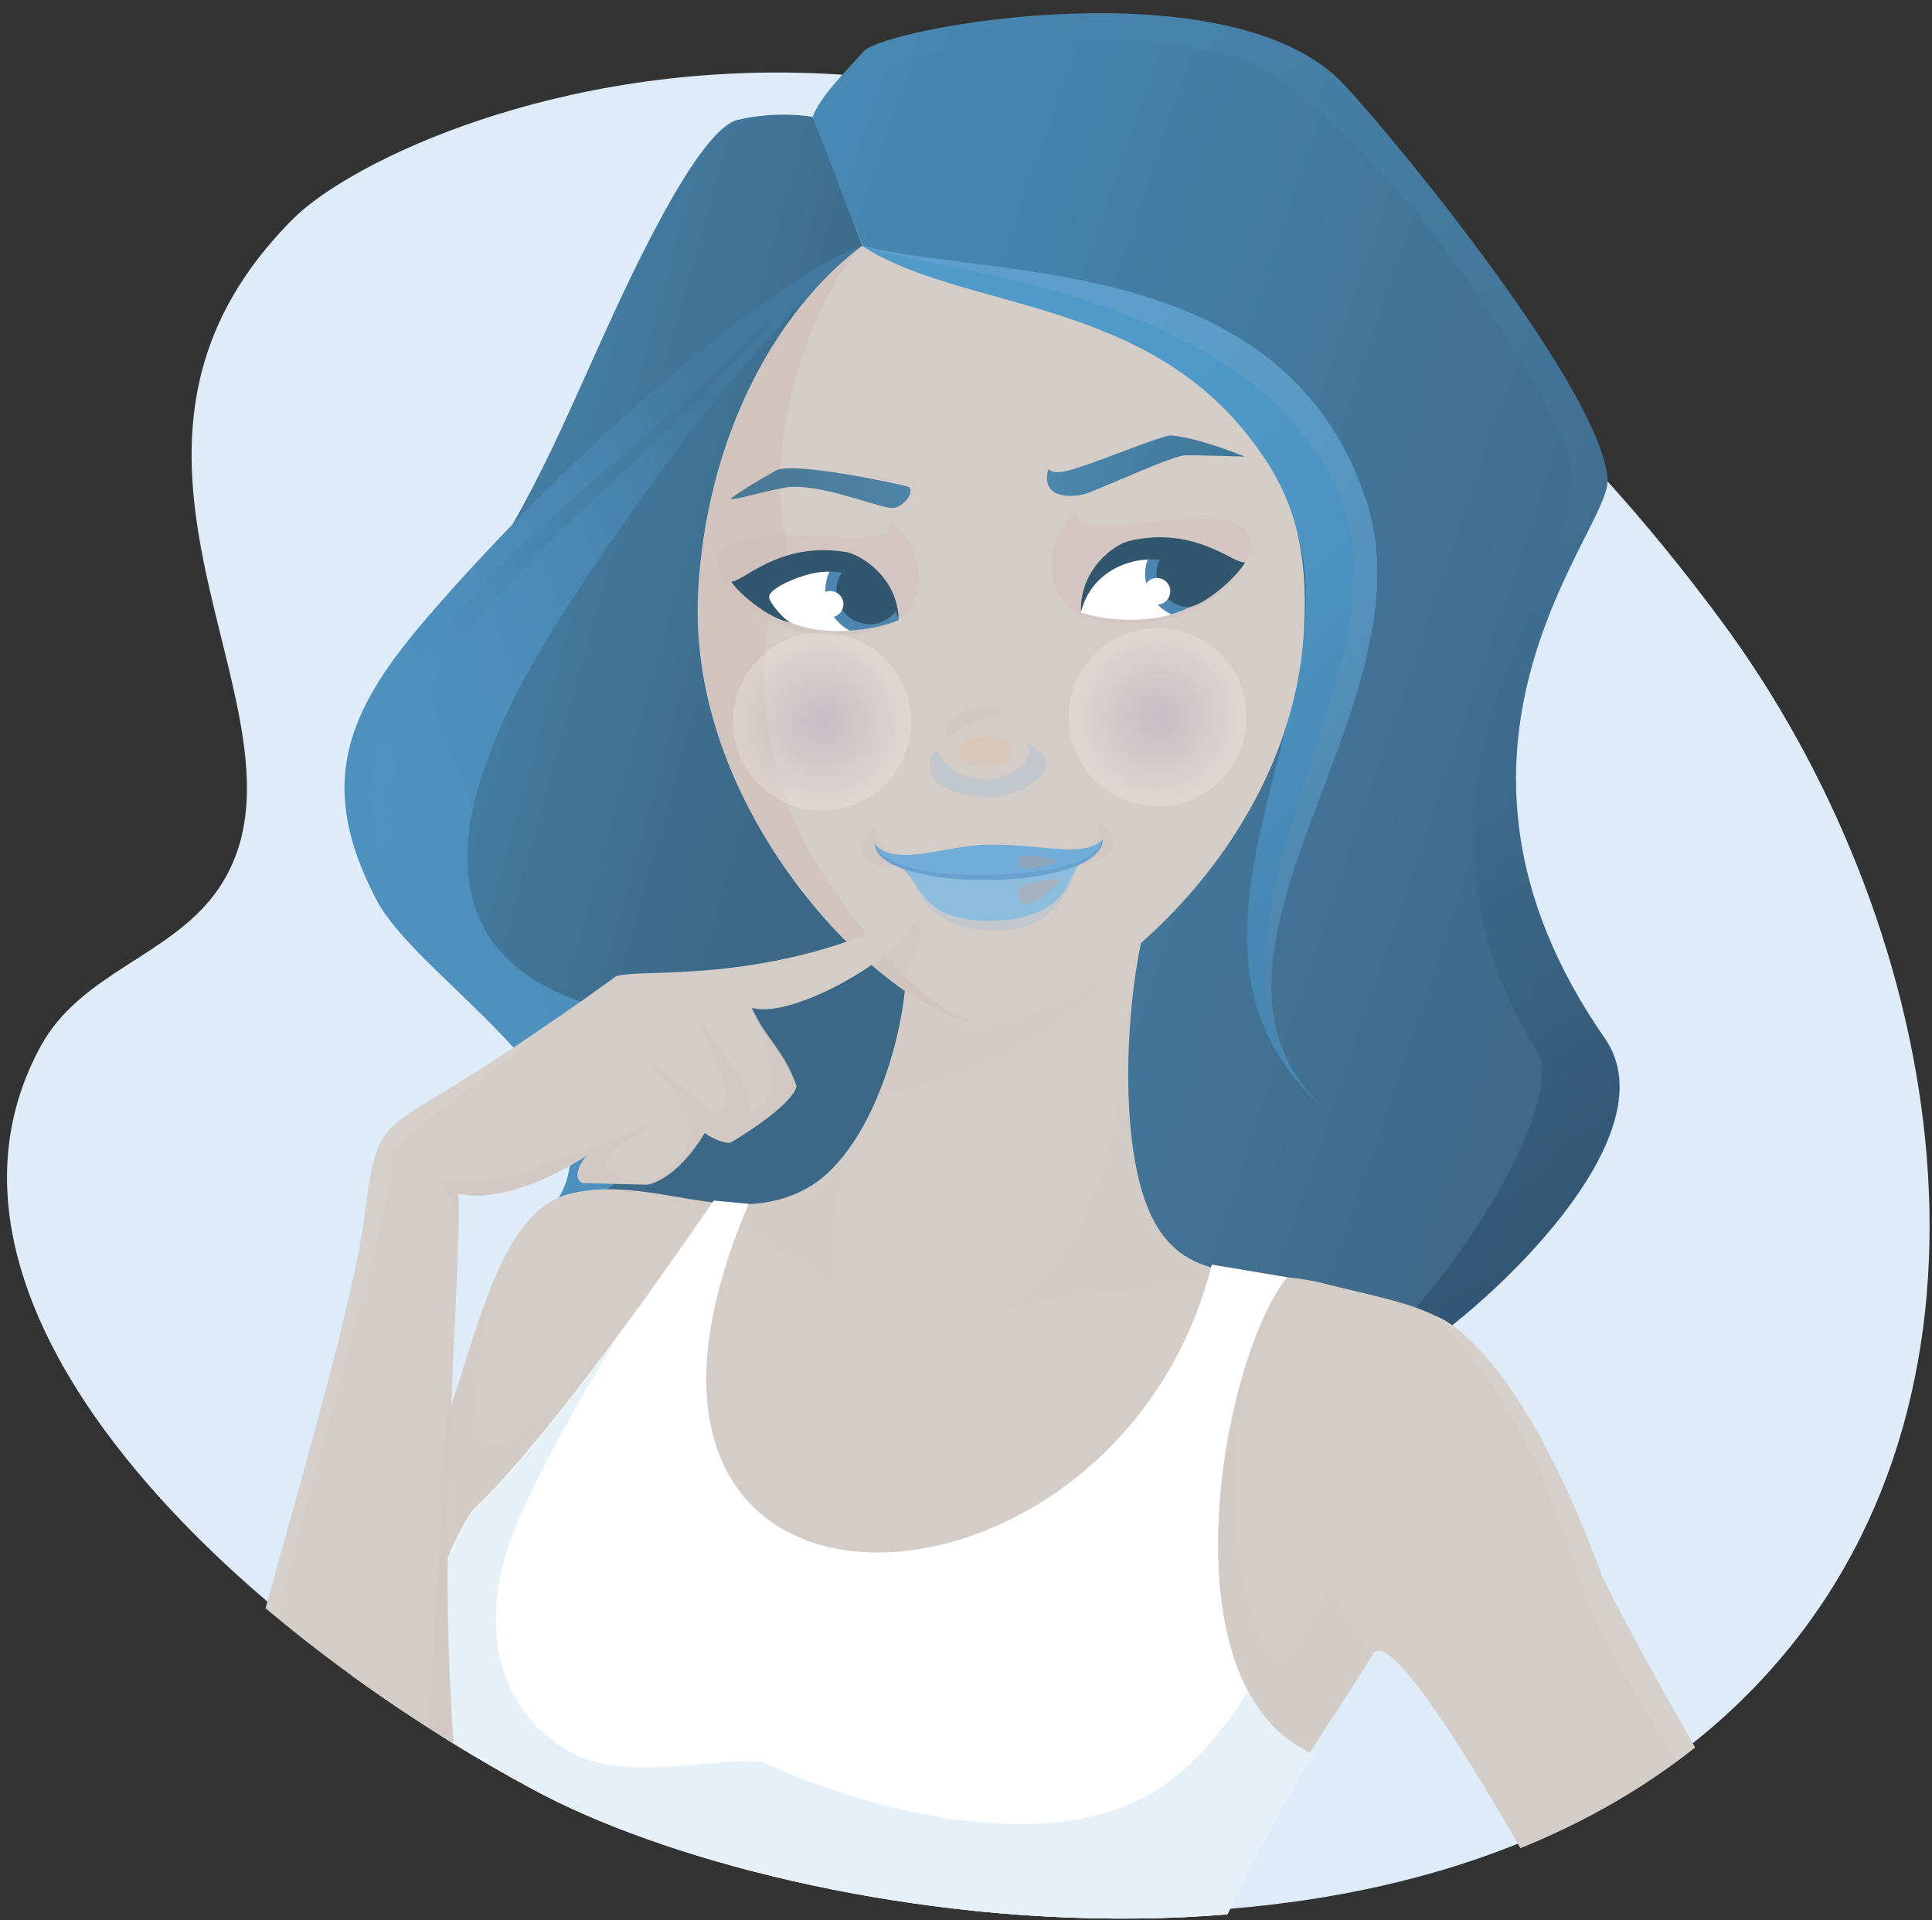 <?xml version="1.0" encoding="utf-8"?>
<!-- Generator: Adobe Illustrator 23.0.3, SVG Export Plug-In . SVG Version: 6.00 Build 0)  -->
<svg width="474" height="471" version="1.1" id="Layer_1" xmlns="http://www.w3.org/2000/svg" xmlns:xlink="http://www.w3.org/1999/xlink" x="0px" y="0px"
	 viewBox="0 0 474 471" style="enable-background:new 0 0 474 471;" xml:space="preserve">
<rect x="0" y="0" width="474" height="471" fill="#333333" stroke="none"/>
<style type="text/css">
	.st0{clip-path:url(#background_1_);}
	.st1{fill:#DDECF8;}
	.st2{fill:url(#SVGID_1_);}
	.st3{opacity:0.4;fill:url(#SVGID_2_);}
	.st4{fill:url(#SVGID_3_);}
	.st5{fill:url(#SVGID_4_);}
	.st6{fill:url(#SVGID_5_);}
	.st7{fill:url(#SVGID_6_);}
	.st8{opacity:0.28;fill:url(#SVGID_7_);}
	.st9{fill:#D4CCC7;}
	.st10{opacity:0.4;}
	.st11{opacity:0.4;fill:#CFC7C1;}
	.st12{opacity:0.4;fill:#D1C7C2;}
	.st13{opacity:0.5;fill:#D1C7C2;}
	.st14{opacity:0.4;fill:#CEB9B5;}
	.st15{opacity:0.2;fill:url(#SVGID_8_);}
	.st16{opacity:0.2;fill:url(#SVGID_9_);}
	.st17{opacity:0.5;fill:#AEC3D4;}
	.st18{opacity:0.3;fill:#C9C0BD;}
	.st19{fill:#8DBDDE;}
	.st20{fill:#72ADD7;}
	.st21{fill:#69A0CF;}
	.st22{opacity:0.2;fill:#FF884D;}
	.st23{opacity:0.1;fill:#FFA161;}
	.st24{opacity:0.3;fill:#CEB9B5;}
	.st25{fill:#FFFFFF;}
	.st26{fill:#4C86B0;}
	.st27{fill:#31566E;}
	.st28{fill:url(#eyebrow_2_);}
	.st29{fill:url(#eyebrow_3_);}
	.st30{fill:#E6F1F7;}
	.st31{opacity:0.35;fill:#FFAF71;}
	.st32{opacity:0.4;fill:#FFA161;}
	.st33{opacity:0.3;fill:#D8D8D5;}
</style>
<g>
	<g>
		<defs>
			<path id="background_3_" d="M8.6,257.2c9.8-18,31.6-22,43.1-37.8c30-41.2-41.1-106.1,19.3-166.2c14-14,66.5-39.7,134.2-35.4
				C207.5-9,289.6-13,322.4,3.2c40.9,20.3,59.8,94.5,100.1,148.9c54.4,73.4,74.7,183.5,16.2,254.2c-77.7,94-245.4,66.6-308,32.6
				C51.1,395.9-25.4,319.5,8.6,257.2z"/>
		</defs>
		<clipPath id="background_1_">
			<use xlink:href="#background_3_"  style="overflow:visible;"/>
		</clipPath>
		<g id="girl_with_background_1_" class="st0">
			<path id="background_2_" class="st1" d="M10,256.6c9.8-17.9,31.5-22,42.9-37.6C82.7,178,12,113.3,72.1,53.5
				c27.5-27.3,202.9-100,350,98.5c54.2,73.1,74.4,182.7,16.1,253.2c-77.4,93.7-244.4,66.3-306.8,32.5
				C52.2,394.7-23.9,318.7,10,256.6z"/>
			<g id="girl_1_">
				<g id="hair_3_">
					<g>
						
							<linearGradient id="SVGID_1_" gradientUnits="userSpaceOnUse" x1="108.096" y1="109.79" x2="373.574" y2="109.79" gradientTransform="matrix(0.947 0.322 -0.322 0.947 98.244 -9.6)">
							<stop  offset="0" style="stop-color:#478AB6"/>
							<stop  offset="1" style="stop-color:#3F6584"/>
						</linearGradient>
						<path class="st2" d="M347.2,331.6c17.5-11,63.2-52.8,46.5-76.9c-49.8-71.6,1.5-124.7,0.7-137.1c-1.3-21.4-51.3-82.6-64.7-96.9
							C302.2-8.7,217.4,6.6,211.9,12.6c-5.4,6-10.5,11-12.5,16c0.3,1.8,12.2,31.6,12.2,31.6s38.5,214.6,39.4,234.8
							C252.8,339.4,308.1,356.2,347.2,331.6z"/>
						
							<linearGradient id="SVGID_2_" gradientUnits="userSpaceOnUse" x1="224.716" y1="5.374" x2="409.535" y2="279.961" gradientTransform="matrix(0.998 5.890000e-02 -5.890000e-02 0.998 10.5 -6.884)">
							<stop  offset="0" style="stop-color:#4B87B0"/>
							<stop  offset="0.224" style="stop-color:#4984AC"/>
							<stop  offset="0.431" style="stop-color:#447BA1"/>
							<stop  offset="0.631" style="stop-color:#3A6B8E"/>
							<stop  offset="0.825" style="stop-color:#2D5574"/>
							<stop  offset="1" style="stop-color:#1E3C56"/>
						</linearGradient>
						<path class="st3" d="M394.4,117.7c-1.3-21.4-51.3-82.6-64.7-96.9C302.2-8.7,217.4,6.6,211.9,12.6c-5.4,6-10.5,11-12.5,16
							c13-24.3,94.1-20.4,108.3-13c29.4,15.3,75,80.6,77.7,99.5c3.6,26-49.3,76.5-8.3,142.6c7.5,12-20.1,59.6-50.1,82.7
							c7-1.9,13.8-4.8,20.3-8.8c17.5-11,63.2-52.8,46.5-76.9C343.9,183.2,395.2,130.1,394.4,117.7z"/>
						
							<linearGradient id="SVGID_3_" gradientUnits="userSpaceOnUse" x1="237.805" y1="98.414" x2="336.698" y2="184.29" gradientTransform="matrix(0.998 5.890000e-02 -5.890000e-02 0.998 10.5 -6.884)">
							<stop  offset="0" style="stop-color:#4F9AC9"/>
							<stop  offset="0.442" style="stop-color:#4E97C5"/>
							<stop  offset="0.849" style="stop-color:#498DBA"/>
							<stop  offset="1" style="stop-color:#4787B4"/>
						</linearGradient>
						<path class="st4" d="M335.2,122.9c-19.8-60.7-90.7-54.3-123.7-62.6c1.2,19.5,90.4,20.9,106.4,69.2
							c14.3,43.2-38.6,102.3,7,142.5C284.8,234.8,351.8,173.6,335.2,122.9z"/>
						
							<linearGradient id="SVGID_4_" gradientUnits="userSpaceOnUse" x1="230.694" y1="114.889" x2="342.464" y2="183.168" gradientTransform="matrix(0.998 5.890000e-02 -5.890000e-02 0.998 10.5 -6.884)">
							<stop  offset="0" style="stop-color:#5D9ECA"/>
							<stop  offset="0.38" style="stop-color:#5B9BC6"/>
							<stop  offset="0.73" style="stop-color:#5592BB"/>
							<stop  offset="1" style="stop-color:#4E86AD"/>
						</linearGradient>
						<path class="st5" d="M335.2,122.9c-19.8-60.7-90.7-54.3-123.7-62.6c11.3,5.7,100.6,10.1,118.5,65.1
							c14.1,43.2-46.2,109.3-5.1,146.5C284.8,234.8,351.8,173.6,335.2,122.9z"/>
					</g>
					<g>
						
							<linearGradient id="SVGID_5_" gradientUnits="userSpaceOnUse" x1="104.239" y1="156.916" x2="194.764" y2="176.431" gradientTransform="matrix(0.998 5.890000e-02 -5.890000e-02 0.998 10.5 -6.884)">
							<stop  offset="0" style="stop-color:#4680A8"/>
							<stop  offset="1" style="stop-color:#3B6886"/>
						</linearGradient>
						<path class="st6" d="M232.3,241.4C177,205,173,116.6,211.6,60.3l-12.2-31.6c-0.2-0.1-8.7-1.6-18.4,0.7
							c-9.7,2.3-26.2,38-34,55.3c-13,28.7-20.6,48-46.8,80.9c-19.2,24.1-16.4,49.9,6.8,70.7c23.2,20.8,56.1,48.8,27.5,61.2
							c7.6,25,38.7,38.4,54.6,21.7C198.9,309,230.6,255.6,232.3,241.4z"/>
						
							<linearGradient id="SVGID_6_" gradientUnits="userSpaceOnUse" x1="100.034" y1="208.554" x2="208.96" y2="160.302" gradientTransform="matrix(0.998 5.890000e-02 -5.890000e-02 0.998 10.5 -6.884)">
							<stop  offset="0" style="stop-color:#4E91BE"/>
							<stop  offset="0.331" style="stop-color:#4D8EBA"/>
							<stop  offset="0.635" style="stop-color:#4985AF"/>
							<stop  offset="0.91" style="stop-color:#43789E"/>
						</linearGradient>
						<path class="st7" d="M144.9,246.5c-53.8-16.7-23.1-71-4.4-99.7c18.8-28.9,47.3-67.2,71.1-86.5c-23.1,7.9-73.9,52.7-107.5,92
							c-19.6,22.9-26.3,40.7-11.7,68.5c10.9,20.7,64.5,50.1,42.1,76.6C175.4,288.9,158.3,246.2,144.9,246.5z"/>
						
							<linearGradient id="SVGID_7_" gradientUnits="userSpaceOnUse" x1="113.972" y1="175.512" x2="172.321" y2="118.249" gradientTransform="matrix(0.998 5.890000e-02 -5.890000e-02 0.998 10.5 -6.884)">
							<stop  offset="0" style="stop-color:#4E91BE"/>
							<stop  offset="0.477" style="stop-color:#42789D"/>
							<stop  offset="0.739" style="stop-color:#3E6F90"/>
						</linearGradient>
						<path class="st8" d="M194.2,72C153.6,119.8,63,166.3,99,221.2C79.4,160.3,156.6,123.2,194.2,72z"/>
					</g>
				</g>
				<g id="body_1_">
					<path id="body_6_" class="st9" d="M365.4,347.7c0-26.1-17.2-26.9-40.3-32.8c-17.4-4.5-35.2,1.8-43.5-18.6
						c-8.6-21.1-4.3-64.9,2.3-77.6c-19.9,3.5-61.8,11-61.8,11c2.3,17.5-6.9,52.1-24,61.7c-18.6,10.5-38.1-3.5-58.2,1.4
						c-19.2,4.7-23.6,40.7-34.2,65.3c-4.1,9.5-21.6,58.7-21.6,58.7c0,6.2,8.4,88.7,8.4,88.7c15.9-10.7,28.4-48.3,39.3-72.9
						c62.8,20.7,144.2,47.7,150,54.2C282,486.8,365.4,371.8,365.4,347.7z"/>
					<g id="shadows_on_body_3_" class="st10">
						<g id="armpits_3_">
							<path class="st11" d="M175.4,294.9c-0.1,0-0.3,0-0.4,0c-3.5,6.7-45.5,63.4-55.8,59.4c-3.3-1.3-3-16.4,1.3-38.4
								c-5.2,13.1-9.1,29.2-14.7,42.2c-1.7,4.1-6,15.5-10.2,27.2c4.4,16.4,7.9,32.2,5.9,41.5C106.8,417.7,177.5,304,175.4,294.9z"/>
							<path class="st11" d="M325.7,389.5c-4,10-10.6,16.9-12.2,17.1c-6.8,0.7-21.3-54.1,2.3-93.2h0c-45.8,61.7-30.6,119.1-15.2,147
								c10.7-15.4,24.2-35.4,36.2-54.5c0,0,0,0,0,0L325.7,389.5z"/>
						</g>
						<g id="neck_3_">
							<path class="st12" d="M281.6,296.3c-5.5-13.5-5.7-36.3-3.4-54.3h0c-4.9,16.1,0.4,64.6-38.5,81.4c16.7-6.7,54.4-8.4,82.1-9.2
								C305.5,311.1,289.4,315.4,281.6,296.3z"/>
							<path class="st12" d="M206.4,317.8c-4.1-5.2-1.9-19.8,1.2-35.1c-2.8,3.7-5.9,6.7-9.4,8.6c-13.1,7.4-26.7,2.6-40.6,0.9
								C179.4,299.4,200.2,309.9,206.4,317.8z"/>
							<path class="st13" d="M215.4,268.6c29.2-5.2,49.6-18.2,64.3-35.8c1.2-6,2.6-11,4.2-14.1c-19.9,3.5-61.8,11-61.8,11
								C223.4,239.7,221,255.3,215.4,268.6z"/>
						</g>
					</g>
				</g>
				<g id="face_1_">
					<path id="face_6_" class="st9" d="M319.9,154.9c-3.3,56.4-58,97.4-79.3,96.2c-21.3-1.2-72.5-50-69.3-106.4
						c2.1-36.4,18-67.6,40.2-84.4c24.9,16.2,70.6,12.2,97.2,49.9C316.4,120.9,321.2,132.9,319.9,154.9z"/>
					<path id="shadow_on_face_2_" class="st14" d="M196,204c-17.7-41.1-2.2-69-2.7-70.7c-6.7-21.1,4.8-59.1,17.9-72.6
						c0,0,0-0.1,0-0.1c-22,16.9-37.7,47.9-39.8,84c-3.3,56.4,48,105.2,69.3,106.4C224.1,248.9,200.5,214.5,196,204z"/>
					<g id="cheeks_3_">
						
							<radialGradient id="SVGID_8_" cx="-124.365" cy="172.51" r="23.293" gradientTransform="matrix(0.931 0.106 -0.106 0.931 335.875 29.606)" gradientUnits="userSpaceOnUse">
							<stop  offset="0" style="stop-color:#9A79B3"/>
							<stop  offset="0.93" style="stop-color:#FFFFFF"/>
						</radialGradient>
						<path class="st15" d="M223.4,179.5c-1.4,12-12.2,20.6-24.2,19.2c-12-1.4-20.6-12.2-19.2-24.2c1.4-12,12.2-20.6,24.2-19.2
							C216.1,156.7,224.7,167.6,223.4,179.5z"/>
						
							<radialGradient id="SVGID_9_" cx="-37.224" cy="161.336" r="23.292" gradientTransform="matrix(0.931 0.106 -0.106 0.931 335.875 29.606)" gradientUnits="userSpaceOnUse">
							<stop  offset="0" style="stop-color:#9A79B3"/>
							<stop  offset="0.93" style="stop-color:#FFFFFF"/>
						</radialGradient>
						<path class="st16" d="M305.7,178.4c-1.4,12-12.2,20.6-24.2,19.2c-12-1.4-20.6-12.2-19.2-24.2c1.4-12,12.2-20.6,24.2-19.2
							C298.5,155.6,307.1,166.4,305.7,178.4z"/>
					</g>
					<g id="lips_3_">
						<g id="shadows_2_">
							<path class="st17" d="M264.4,212.4c-1.2,0.3-42.3,0.9-42.3,0.9c3.3,3.3,4.4,15.8,24.2,14.9
								C260.9,227.5,263.6,213.8,264.4,212.4z"/>
							<path class="st18" d="M269.6,201.6c1,4.3-2.8,6.1-3.6,6.8c-2.4,2.2-45.2,1.7-45.2,1.7c-3.3-1-6.7-4.6-5.9-7.3
								c-5.8,4.5-3.8,10.2,3.5,9.8c1.3-0.1,45-0.7,47.5-0.9C271.1,211.2,277,207.9,269.6,201.6z"/>
						</g>
						<g id="lips_4_">
							<path class="st19" d="M218.5,210.8c8.4,4.9,5.7,13.3,20.6,14.9c6.8,0.7,18.4-0.3,22.6-8.1c1.7-3.8,3.1-5.9,4.1-7.1
								L218.5,210.8z"/>
							<path class="st20" d="M241.4,207.2c-9.2,0.3-22.2,5.6-26.8-0.2c0.7,12.2,55.6,11.9,56-1.1
								C265.6,210.8,255.4,206.8,241.4,207.2z"/>
							<path class="st21" d="M242,214.6c-9.2,0.3-25.1-0.9-27.4-7.7c0.7,12.2,55.6,11.9,56-1.1C268.7,212.5,256,214.2,242,214.6z"/>
						</g>
						<g id="reflections_2_">
							<path class="st22" d="M250.8,217.2c-1.8,1.1-0.8,3.4-0.3,4c2,2.4,9.1-4.3,9.7-5.4C260.6,215,251.8,216.6,250.8,217.2z"/>
							<path class="st22" d="M250.3,210.2c-1.1,0.7-0.5,2.8,0.7,2.9c1.4,0.1,8.5-1.1,8.1-1.8C258.4,210.3,251.4,209.5,250.3,210.2z"
								/>
						</g>
					</g>
					<g id="nose_1_">
						<path class="st17" d="M256.3,186c-1-1.3-2.9-3.5-4.5-3.5c2.6,5.1-5.3,8.3-8.5,8.7c-3.7,0.4-10.3-1.3-12.2-5.5
							c-0.6-1.5-1.4-2.2-2.4-0.3c-0.9,1.5-0.8,4.2,0.2,5.4c3.4,4.2,11.1,4.7,13.5,4.8c3.1,0.1,7.8-1.2,11.8-4.1
							C256.1,190.1,257.4,187.4,256.3,186z"/>
						<path class="st18" d="M245.7,174.6c-0.6-1.6-6.9-2.9-12.1,2c-2.6,2.4-2,5.6,1.2,2.9C239.7,175.3,246.3,176.6,245.7,174.6z"/>
						<path class="st23" d="M248.3,184c0.1,2.1-2.7,4-6.3,4.2c-3.6,0.2-6.6-1.4-6.7-3.5c-0.1-2.1,2.7-4,6.3-4.2
							C245.1,180.3,248.1,181.9,248.3,184z"/>
					</g>
					<g id="eyes_2_">
						<g>
							<path id="shadow_7_" class="st24" d="M306.9,132c-5-12-44.5,3.8-42.6-6.6c-9.3,8-6.9,20.2-1.6,24c8.8,6.2,24.9,2.5,28,1.1
								C306.2,143.7,307.7,133.9,306.9,132z"/>
							<g id="eye_4_">
								<path class="st25" d="M298.7,141.6c-1.3-4.5-13.8-6.9-19.8-6.1c-3.4,0.5-7.7,1.6-10,4.4c-2,2.5-3.2,6.7-3.8,10.3
									C274.4,153.4,294.5,153.4,298.7,141.6z"/>
								<g>
									<path class="st26" d="M298.7,141.6c-1.1-3.7-9.9-6.1-16.3-6.2c-0.7,1.3-1.2,2.7-1.4,4.2c-0.5,4.8,2.2,9.2,6.4,11.1
										C292.6,149.2,297,146.4,298.7,141.6z"/>
									<path class="st27" d="M298.7,141.6c-0.9-3.2-7.3-5.3-13.1-6c-1,1.2-1.6,2.7-1.8,4.3c-0.5,4.5,2.8,8.5,7.2,9
										c0.3,0,0.6,0,0.9,0C295.1,147.2,297.5,144.9,298.7,141.6z"/>
									<path class="st25" d="M287.1,145.4c-0.2,1.8-1.8,3.1-3.6,2.9c-1.8-0.2-3.1-1.8-2.9-3.6c0.2-1.8,1.8-3.1,3.6-2.9
										C286,142,287.3,143.6,287.1,145.4z"/>
								</g>
								<path class="st27" d="M277,132.7c-3.5,0.8-12.2,6.9-11.8,17.5c2.4-9.7,11.6-13.7,19.5-12.9c4.1,0.4,11.9,3,11.8,5.1
									c0,1.4-3.3,5.8-4.9,6.6c5.6-1.3,12.8-8.8,13.9-11.1C303,138.7,293.4,128.8,277,132.7z"/>
							</g>
							
								<linearGradient id="eyebrow_2_" gradientUnits="userSpaceOnUse" x1="249.931" y1="99.386" x2="297.701" y2="99.386" gradientTransform="matrix(0.994 0.108 -0.108 0.994 19.622 -13.505)">
								<stop  offset="0" style="stop-color:#4D87AE"/>
								<stop  offset="1" style="stop-color:#3E7698"/>
							</linearGradient>
							<path id="eyebrow_4_" class="st28" d="M287.3,106.8c-1.9-0.1-16.3,5.8-21.3,7.4c-2,0.6-7,2.7-8.8,0.9c-2.2,7.9,7,6.9,9.8,5.8
								c5.5-2.1,20.7-9.1,23.7-9.2c1.9-0.1,14.7,0.3,14.7,0.3S293.9,107.3,287.3,106.8z"/>
						</g>
						<g>
							<path id="shadow_3_" class="st24" d="M176.2,136.8c4.3-12.3,44.6,1.3,42.1-9.1c9.8,7.5,8.1,19.8,3,23.8
								c-8.4,6.7-24.7,3.9-27.9,2.7C177.6,148.5,175.5,138.8,176.2,136.8z"/>
							<g id="eye_1_">
								<path class="st25" d="M186.5,145.7c1-4.6,13.2-7.9,19.3-7.4c3.4,0.3,7.8,1.1,10.3,3.7c2.1,2.4,3.7,6.4,4.5,10
									C211.5,155.9,191.5,157.2,186.5,145.7z"/>
								<g>
									<path class="st26" d="M216,142c-2.4-2.6-6.8-3.5-10.3-3.7c-0.3,0-0.7,0-1,0c-0.8,1.1-1.5,2.3-1.8,3.6
										c-1.5,5.1,1,10.4,5.6,12.8c4.6-0.3,9-1.3,12-2.6C219.7,148.5,218.2,144.4,216,142z"/>
									<path class="st27" d="M216,142c-1.9-2-4.9-3-7.8-3.4c-1.2,1-2.2,2.4-2.7,4.1c-1.2,4.3,1.3,8.9,5.6,10.1
										c3.3,1,6.8-0.3,8.7-2.9C219,146.9,217.7,143.9,216,142z"/>
									<path class="st25" d="M206.8,149.1c-0.5,1.7-2.3,2.7-4,2.2c-1.7-0.5-2.7-2.3-2.2-4c0.5-1.7,2.3-2.7,4-2.2
										C206.3,145.6,207.3,147.4,206.8,149.1z"/>
								</g>
								<path class="st27" d="M207.5,135.4c3.6,0.6,12.7,6.1,13,16.6c-3.1-9.5-12.5-12.8-20.4-11.5c-4,0.7-11.6,3.8-11.4,6
									c0.1,1.4,3.7,5.6,5.3,6.2c-5.7-0.9-13.4-7.8-14.6-10.1C182,143.1,190.9,132.7,207.5,135.4z"/>
							</g>
							
								<linearGradient id="eyebrow_3_" gradientUnits="userSpaceOnUse" x1="170.259" y1="109.266" x2="213.725" y2="109.266" gradientTransform="matrix(0.987 0.163 -0.163 0.987 29.672 -18.35)">
								<stop  offset="0" style="stop-color:#4A7992"/>
								<stop  offset="1" style="stop-color:#4D83A9"/>
							</linearGradient>
							<path id="eyebrow_1_" class="st29" d="M190.4,115.4c-4.5,2.5-8.4,4.9-11.3,7c2.4,0.1,6-1.4,13.6-2.8
								c7.5-1.3,22.2,4.6,25.3,4.9c3,0.9,6.8-3.8,4.9-5.1C219.3,118.4,194.4,113.2,190.4,115.4z"/>
						</g>
					</g>
				</g>
				<g id="top_1_">
					<path id="top_6_" class="st25" d="M117.2,623.4c39.5,21.5,113.1,40.9,188.2,38.9c-11.7-27.8-15.9-53.5-23.7-69.5
						c-1.3-2.7-6.4-14.6-8.4-21.6c-0.7-2.4-0.2-27.6,1-32.1c8.4-31.4,30.5-81.4,48-108.7c-37.5-16.2-22.6-97.2-6.5-117.1l-18.5-3.1
						c-23.6,93.7-162.7,99.5-113.6-14.9l-8.6-0.8c-17,24.9-44.1,62.2-59.3,76.1c-23.6,37.5,0.2,69.3,4.5,79.1
						c8.5,19.3,9.2,23.2,12.5,37.1c7.6,32.1,2.5,65.1-1.2,73.7c0,0-21.8,45.1-25.6,56.7C109.8,619.3,113.5,621.4,117.2,623.4z"/>
					<path id="shadow_2_" class="st30" d="M322.4,430.4c-7.2-3.1-12.5-8.6-16.2-15.6c-6.3,10.2-13.7,18.7-22.3,24.2
						c-29.1,18.4-77.5,2.2-95.6-6.3c-5.6-2.6-26.9,3.1-41.6-0.3c-12.6-2.9-30.8-18.6-23.3-48.7c4.4-17.8,28.2-55.9,28.2-55.9
						c-0.1,0.1-0.2,0.3-0.3,0.4c-12.9,17.4-26.2,34.1-35.3,42.4c-23.6,37.5,0.2,69.3,4.5,79.1c8.5,19.3,9.2,23.2,12.5,37.1
						c0.7-2.3,2.7-31.8,58.8-17.7c37.2,9.4,59.9,20.2,66.3,33c6.9,13.9,9.1,45.4-39.4,49.7c7,2,25,1.6,30.2,3.7
						c-18.9,7-37.3,8.4-56.7,11.1c11.6,1.5,34.3-0.5,50.1,3.1c7.7,1.8,15.2,10.5,22.2,22c-1.1,0.5-39,10.5-39,10.5
						c1.4,9.8,23.6,5.5,27.7,5.8c-6,4-29.5,17.3-34.4,16.4c0.8,2.4,1.1,6.3,6.4,6.9c-0.7,0.4-6.6,2.6-5.8,2.8
						c1,6.1,14.4,5.9,14.4,5.9c-0.3,0.6-2.9,1.9-2.9,1.9c6.6,10.2,28.4,4.7,40.7,7.4c9.7,2.1,18.4,7,26.2,13c2.5,0,5.1-0.1,7.6-0.1
						c-11.7-27.8-15.9-53.5-23.7-69.5c-1.3-2.7-6.4-14.6-8.4-21.6c-0.7-2.4-0.2-27.6,1-32.1C282.8,507.7,304.8,457.7,322.4,430.4z"
						/>
				</g>
				<g id="left_arm_1_">
					<path id="arm_6_" class="st9" d="M351.9,322.7c-4.4,9.9-15,83-15,83c7.1-11.1,67,102.1,66.3,107.5
						c-1.2,9.4-42.9,87.9-80.3,109.8c0,0-16.3-14.3-25.5-21.9l-1.7-3c-3.8-5.1-8.4-11.3-8-17.7c-5-2.2-10.4-6.2-14.3-9.3
						c-0.9,4.4,1,6,2.7,9c1,1.8,1.5,3.8,2,5.7c-1.8-1.2-3.6-2.2-5.4-3c-16.8,5.1-46.8,16.3-47.2,19.4c1.3,3.5,10,2.4,15.7,0.8
						c4.7-1.3,9.1-1.9,14.2-2.7c-11.2,6.4-34.5,19.9-36.6,22.3c-0.4,0.5-0.2,6.7,5.6,6.3c-1.8,1.5-5.5,3.4-5.1,5.4
						c2.5,3.9,8.6,3.9,14.4,1.8c-3,2.2-4.2,2.6-3.9,4.3c1.8,8.7,38-1.4,42.7,0c15.3,4.5,34.1,12.5,49.6,13.5
						c14.9,1,139.7-109,137.5-125.9c-5.5-42-42.4-92.7-66.5-141.3C371.4,327.7,351.9,322.7,351.9,322.7z"/>
					<g id="shadows_and_light_6_">
						<path class="st31" d="M425,571.5c-4.7,3.5-51.4,47.5-80,67.7c-9.2,6.5-16.7,10.4-28.1,8.2c-10.3-2-20.1-7.1-29.5-12.1
							c0.9-11.4,4.2-13.1-1.6-24.5c-3.7-7.4-5.1-14.3-3.6-22.1c-1.5-1.1-2.9-2.1-4.4-3c-0.4-0.2-0.7-0.4-1.1-0.7l0,0
							c-1.4-0.8-2.7-1.6-4.1-2.2c-16.8,5.1-46.8,16.3-47.2,19.4c1.3,3.5,10,2.4,15.7,0.8c4.7-1.3,9.1-1.9,14.2-2.7
							c-11.2,6.4-34.5,19.9-36.6,22.3c-0.4,0.5-0.2,6.7,5.6,6.3c-1.8,1.5-5.5,3.4-5.1,5.4c2.5,3.9,8.6,3.9,14.4,1.8
							c-3,2.2-4.2,2.6-3.9,4.3c1.8,8.7,38-1.4,42.7,0c15.3,4.5,34.1,12.5,49.6,13.5C331.8,654.5,387.5,608.5,425,571.5z"/>
						<path class="st32" d="M381.9,469.2c12,22,21.6,41.8,21.3,44c-0.3,2.4-3.4,9.5-8.4,19.1c8.5-15.1,21-24.4,30.2-26.8
							C401.5,508.1,396,490.6,381.9,469.2z"/>
						<path class="st33" d="M390.3,395.2c12.3,25.6,29.7,47.4,41.7,71.8c13.8,28.1,34.8,54.1,8.7,88.4
							c11.9-12.9,19.4-23.1,18.9-27.4c-5.5-42-42.4-92.7-66.5-141.3c-21.7-59-41.2-64-41.2-64C378.5,348.1,385.9,385.9,390.3,395.2z
							"/>
					</g>
				</g>
				<g id="right_arm_3_">
					<path id="shadow_of_finger_on_face_3_" class="st11" d="M224.8,223.7c2.5,1.9,1.1,10.4-4.4,18.2c-2.8-2.1-5.7-4.4-8.7-7.1
						L224.8,223.7z"/>
					<path id="arm_2_" class="st9" d="M112.7,265.5c18.9-11.7,38.4-26,38.4-26c6-2.2,37.7,2.6,73.7-15.7
						c1.9,7.4-29.4,26.7-40.4,23.4c3.2,7.5,8,10.5,11,19.3c-1.4,5.2-16.2,13.8-16.2,13.8c-1.3,0.2-4.4-0.9-6.3-2.4
						c-7.3,12-14.1,12.7-14.1,12.7l-16-0.4c-2.7-1.6,0.2-6.1,1.6-7c-10,6.5-22.9,11.8-32,9.6c1.1,22.4-6.6,88,0.2,149.4
						C118.4,493,89.5,510,89.5,510c-5.3,0-32.8-21.8-39.3-47.1c-3.7-14.5,34.8-128.4,39.3-165.1C92.3,275.7,93.5,277.4,112.7,265.5z
						"/>
					<g id="shadows_and_light_1_">
						<path class="st11" d="M112.7,442.1c-4.1-37.2-2.9-76-1.6-105.7c-8,46.3,2.2,191.9-46.8,152.4c0.2,0.4,0.5,0.8,0.7,1.2
							c9.9,12,21.3,20,24.5,20C89.5,510,118.4,493,112.7,442.1z"/>
						<path class="st12" d="M183.6,272.7c3.6-3.4-7.6-15.2-12.5-23.6c3.6,10.4,11.1,22.5,4.2,24.2c0,0-8.6-7.7-15.9-12.8
							c15,15.7,11.1,22.9-0.2,29.7c-23.2-3.9-0.8-11.3,0.4-14.5c-4.1,2.5-24.1,9-28.8,11.1c-7.1,3.1-17,3.4-24.7,2.6
							c5.9,1.7,6,11.7,6.4,15.1c0.1-4.7,0.1-8.7,0-11.8c9,2.1,22-3.2,32-9.6c-1.4,0.9-4.3,5.4-1.6,7l16,0.4c0,0,6.8-0.7,14.1-12.7
							c1.9,1.5,5,2.6,6.3,2.4c0,0,14.8-8.6,16.2-13.8c-3-8.8-7.7-11.8-11-19.3C186.9,255.8,194.6,269.7,183.6,272.7z"/>
						<path class="st33" d="M137.5,249.1c-7,4.9-15.9,10.9-24.8,16.4c-19.2,11.9-20.4,10.2-23.1,32.4c-4.5,36.7-43,150.6-39.3,165.1
							c1.8,7,5.2,13.7,9.3,19.8C44.3,456.1,92.6,318.6,96.6,284C97.4,277.2,126,260.8,137.5,249.1L137.5,249.1z"/>
					</g>
				</g>
			</g>
		</g>
	</g>
</g>
</svg>
